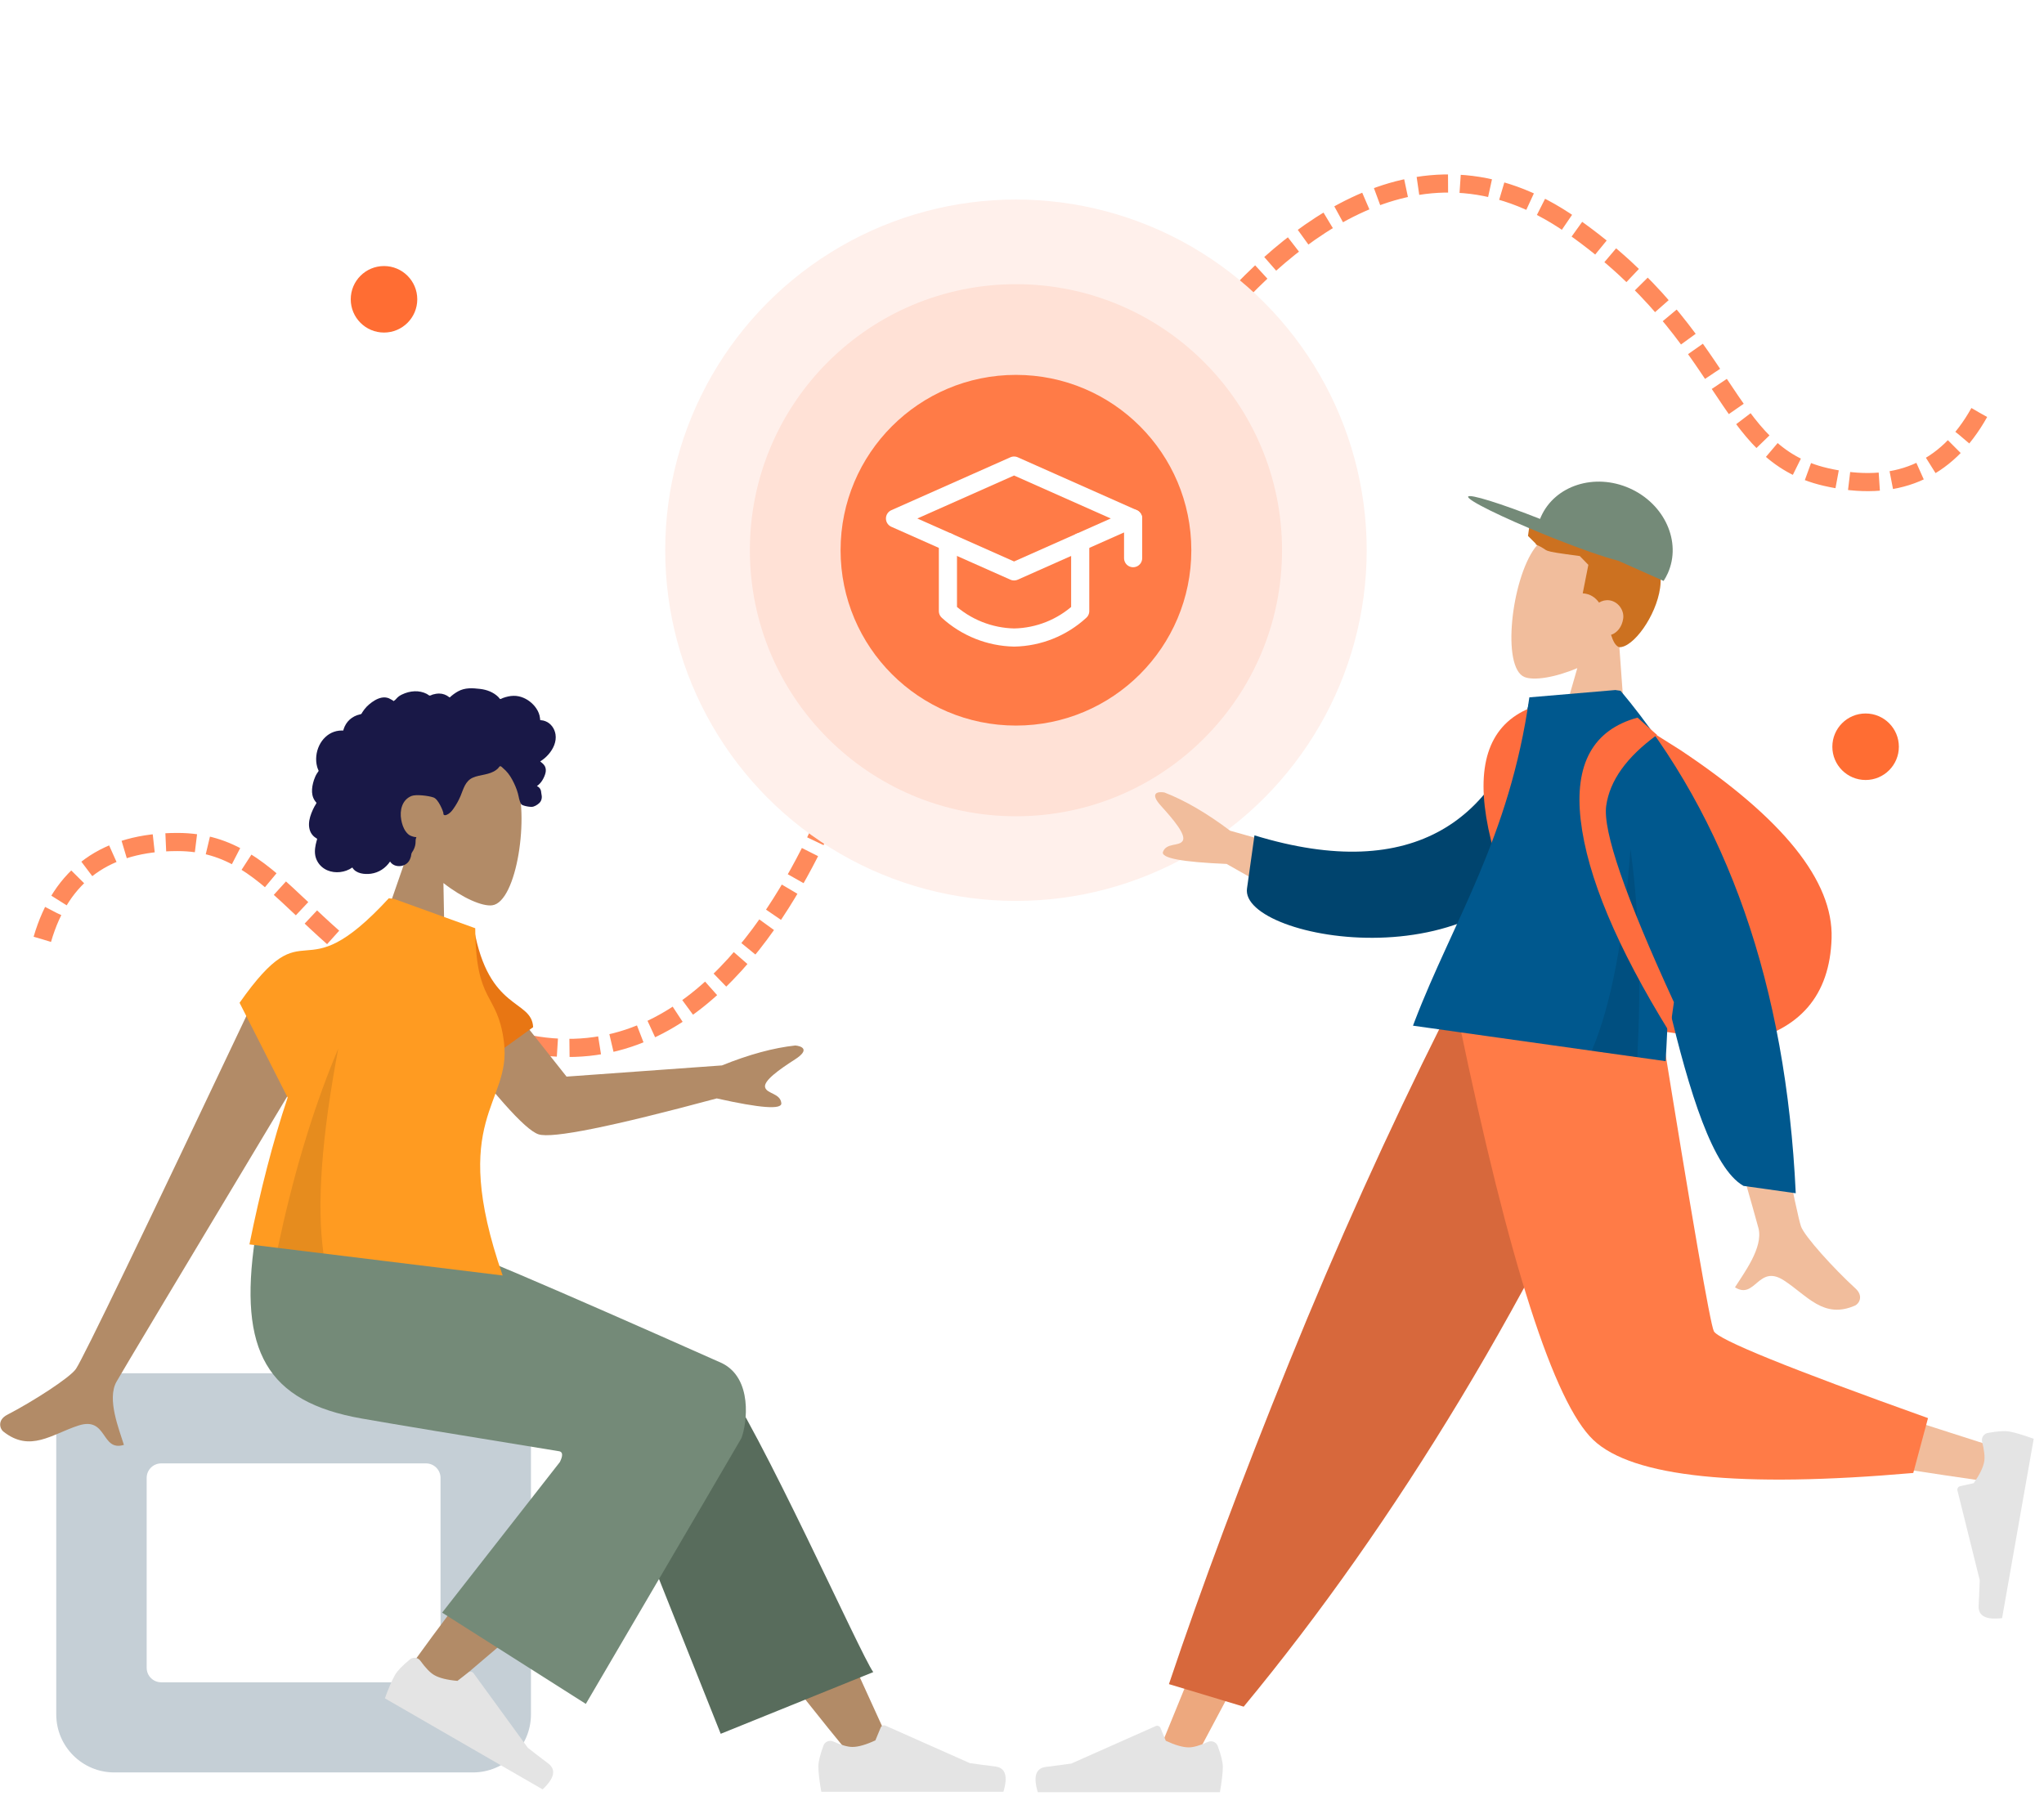 <?xml version="1.0" encoding="UTF-8"?>
<svg width="338px" height="297px" viewBox="0 0 338 297" version="1.1" xmlns="http://www.w3.org/2000/svg" xmlns:xlink="http://www.w3.org/1999/xlink">
    <title>scene-zelfregie-staat-centraal@1x</title>
    <defs>
        <path d="M130.586,113.098 L142.943,109.371 C137.529,93.235 130.893,75.479 123.036,56.101 C115.179,36.723 106.741,18.023 97.722,1.5131558e-14 L62.822,1.5131558e-14 C72.849,22.798 83.48,43.512 94.713,62.144 C105.947,80.775 117.904,97.76 130.586,113.098 Z" id="path-1"></path>
        <filter id="filter-2">
            <feColorMatrix in="SourceGraphic" type="matrix" values="0 0 0 0 0.518 0 0 0 0 0.635 0 0 0 0 0.722 0 0 0 1 0"></feColorMatrix>
        </filter>
        <filter id="filter-3">
            <feColorMatrix in="SourceGraphic" type="matrix" values="0 0 0 0 1 0 0 0 0 0.655 0 0 0 0 0.518 0 0 0 1 0"></feColorMatrix>
        </filter>
    </defs>
    <g id="scene-zelfregie-staat-centraal" stroke="none" stroke-width="1" fill="none" fill-rule="evenodd">
        <g id="scene-zelfregie" transform="translate(-20, 15)">
            <path d="M27,140.344 C30.12,129.619 37.568,124.256 49.343,124.256 C67.007,124.256 69.693,143.125 99.469,155.264 C129.244,167.403 146.785,140.436 154.549,124.711 C162.313,108.987 165.955,84 185.002,84" id="Path-15" stroke="#FF8A5B" stroke-width="3" stroke-dasharray="5,2"></path>
            <path d="M187,73.344 C190.12,62.619 197.568,57.256 209.343,57.256 C227.007,57.256 229.693,76.125 259.469,88.264 C289.244,100.403 306.785,73.436 314.549,57.711 C322.313,41.987 325.955,17 345.002,17" id="Path-15-Copy" stroke="#FF8A5B" stroke-width="3" stroke-dasharray="5,2" transform="translate(266.001, 54.157) rotate(-167) translate(-266.001, -54.157) "></path>
            <g id="Group-2" transform="translate(130, 18)">
                <circle id="Oval" fill="#FFF0EB" cx="58" cy="58" r="58"></circle>
                <circle id="Oval" fill="#FFE1D6" cx="58" cy="58" r="44"></circle>
                <circle id="Oval" fill="#FF7B47" cx="58" cy="58" r="29"></circle>
                <g id="Group-10" transform="translate(38, 44)" stroke="#FFFFFF" stroke-linecap="round" stroke-linejoin="round" stroke-width="3">
                    <line x1="39.375" y1="8.75" x2="39.375" y2="15.312" id="Path"></line>
                    <path d="M30.625,12.641 L30.625,24.062 C27.643,26.806 23.759,28.362 19.708,28.438 C15.646,28.356 11.751,26.801 8.75,24.062 L8.75,12.641" id="Path"></path>
                    <polygon id="Path" points="0 8.75 19.688 17.5 39.375 8.75 19.688 1.77635684e-15"></polygon>
                </g>
            </g>
            <g id="Image" transform="translate(0, 51)">
                <g id="Group-3" transform="translate(179.3, 133) scale(-1, 1) translate(-179.3, -133) translate(0.8, 0)">
                    <g id="Group" transform="translate(81.8, 115.5) scale(-1, 1) translate(-81.8, -115.5) translate(0.8, 0)">
                        <g id="Humaaan" transform="translate(80.744, 115.5) scale(-1, 1) translate(-80.744, -115.5) translate(0.244, 0)">
                            <g id="Group" transform="translate(34.244, 5)">
                                <g id="Head/Front" transform="translate(36.312, 27.685) rotate(-8) translate(-36.312, -27.685) ">
                                    <g id="Head" transform="translate(28.836, 16.504)" fill="#F1BD9C">
                                        <path d="M20.369,4.863 C23.463,10.613 23.095,25.2 19.096,26.228 C17.501,26.637 14.103,25.633 10.645,23.555 L12.816,38.865 L0,38.865 L4.411,18.362 C1.951,15.482 0.286,11.953 0.564,7.999 C1.366,-3.394 17.274,-0.888 20.369,4.863 Z" id="Head-[skin]"></path>
                                    </g>
                                    <path d="M43.532,14.805 C44.172,15.586 44.492,15.977 44.492,15.977 C46.887,15.7 48.084,15.562 48.084,15.562 L48.084,16.644 L48.084,16.644 L49.128,16.644 L49.128,16.644 C50.109,17.692 50.6,18.217 50.6,18.217 L50.6,19.544 L50.6,19.544 C49.623,20.278 49.135,20.645 49.135,20.645 L49.12,20.645 C49.123,20.684 49.126,20.724 49.128,20.763 C46.183,21.57 49.047,21.702 41.652,21.649 L40.05,22.893 L40.317,27.685 C39.085,27.593 38.164,28.067 37.432,28.826 C36.977,28.452 36.403,28.217 35.778,28.217 C34.303,28.217 33.108,29.528 33.108,30.879 C33.108,32.284 33.773,33.37 34.724,33.832 C34.256,34.796 33.767,35.527 33.108,35.67 C30.8,35.438 27.768,29.719 27.768,25.023 C27.768,23.812 27.996,22.64 28.443,21.556 L28.836,19.544 C29.849,18.659 30.356,18.217 30.356,18.217 C31.091,16.723 31.459,15.977 31.459,15.977 C32.558,16.421 33.108,16.644 33.108,16.644 C33.85,15.418 34.221,14.805 34.221,14.805 C35.066,15.278 35.655,15.608 35.988,15.795 C36.192,15.749 36.401,15.709 36.615,15.673 C37.198,15.094 37.489,14.805 37.489,14.805 C38.619,15.228 39.184,15.439 39.184,15.439 C39.939,15.016 40.317,14.805 40.317,14.805 C41.039,15.214 41.468,15.458 41.604,15.535 C41.634,15.538 41.665,15.541 41.696,15.544 L41.652,15.562 C42.905,15.057 43.532,14.805 43.532,14.805 Z" id="Combined-Shape" fill="#CC7120"></path>
                                    <path d="M36.579,7.454 C42.92,7.454 48.06,12.042 48.06,17.703 C48.06,17.837 48.057,17.971 48.051,18.104 C55.049,18.41 60.432,19.038 60.413,19.577 C60.391,20.165 53.961,20.425 46.051,20.158 C40.566,19.973 35.81,19.583 33.416,19.166 L25.214,19.166 C25.138,18.688 25.098,18.2 25.098,17.703 C25.098,12.042 30.238,7.454 36.579,7.454 Z" id="Combined-Shape" fill="#748A78" transform="translate(42.755, 13.858) rotate(-16) translate(-42.755, -13.858) "></path>
                                </g>
                            </g>
                            <g id="Bottom/Skinny-Jeans-1" transform="translate(0, 103.158)">
                                <polygon id="[skin]-Leg" fill="#EDA87E" points="69.42 0 109.1 66.138 138.848 122.052 145.255 122.052 95.412 2.7100891e-13"></polygon>
                                <g id="Right-[shoe]" transform="translate(133.5, 105.946)" fill="#E4E4E4">
                                    <path d="M1.379,13.662 C0.816,15.183 0.534,16.327 0.534,17.093 C0.534,18.053 0.694,19.454 1.015,21.296 C2.132,21.296 12.172,21.296 31.134,21.296 C31.917,18.716 31.465,17.323 29.778,17.118 C28.092,16.912 26.691,16.726 25.576,16.56 L11.638,10.366 C11.335,10.231 10.981,10.367 10.846,10.67 C10.844,10.675 10.842,10.68 10.84,10.685 L9.966,12.798 L9.966,12.798 C8.405,13.524 7.137,13.887 6.161,13.887 C5.391,13.887 4.336,13.586 2.996,12.984 L2.996,12.984 C2.391,12.712 1.681,12.982 1.409,13.587 C1.398,13.611 1.388,13.637 1.379,13.662 Z" id="shoe"></path>
                                </g>
                                <g id="Pant">
                                    <use fill="#FF7B47" xlink:href="#path-1"></use>
                                    <use fill-opacity="0.16" fill="#000000" xlink:href="#path-1"></use>
                                </g>
                                <path d="M66.812,1.5131558e-14 C63.067,23.241 55.844,52.935 55.163,53.851 C54.708,54.462 38.348,59.927 6.082,70.248 L7.466,75.881 C45.943,70.346 66.217,66.052 68.288,62.999 C71.395,58.418 86.908,22.234 92.916,1.5131558e-14 L66.812,1.5131558e-14 Z" id="[skin]-Leg" fill="#F1BD9C"></path>
                                <path d="M17.424,65.378 L19.862,74.451 C48.641,76.968 66.274,75.149 72.762,68.996 C79.25,62.843 86.644,39.844 94.945,-6.05262319e-14 L61.665,-6.05262319e-14 C56.406,32.627 53.466,49.626 52.845,50.995 C52.223,52.365 40.417,57.159 17.424,65.378 Z" id="Pant" fill="#FF7B47"></path>
                                <g id="Group" transform="translate(-3.204, 71.341)" fill="#E4E4E4">
                                    <g id="Left-[shoe]" transform="translate(16.287, 10.648) rotate(80) translate(-16.287, -10.648) ">
                                        <path d="M1.379,13.662 C0.816,15.183 0.534,16.327 0.534,17.093 C0.534,18.053 0.694,19.454 1.015,21.296 C2.132,21.296 12.172,21.296 31.134,21.296 C31.917,18.716 31.465,17.323 29.778,17.118 C28.092,16.912 26.691,16.726 25.576,16.56 L11.638,10.366 C11.335,10.231 10.981,10.367 10.846,10.67 C10.844,10.675 10.842,10.68 10.84,10.685 L9.966,12.798 L9.966,12.798 C8.405,13.524 7.137,13.887 6.161,13.887 C5.391,13.887 4.336,13.586 2.996,12.984 L2.996,12.984 C2.391,12.712 1.681,12.982 1.409,13.587 C1.398,13.611 1.388,13.637 1.379,13.662 Z" id="shoe"></path>
                                    </g>
                                </g>
                            </g>
                            <g id="Group" transform="translate(12.244, 47)">
                                <g id="Body/Long-Sleeve-1" transform="translate(68.352, 49.779) rotate(-8) translate(-68.352, -49.779) ">
                                    <path d="M36.296,39.637 L47.989,39.68 C35.167,68.448 28.482,83.51 27.932,84.867 C26.697,87.92 29.312,92.569 30.43,95.068 C26.788,96.693 27.176,90.676 22.582,92.807 C18.388,94.752 15.199,98.276 10.354,95.296 C9.758,94.929 9.105,93.55 10.682,92.471 C14.611,89.785 20.273,85.084 21.038,83.537 C22.082,81.427 27.168,66.793 36.296,39.637 L36.296,39.637 Z M135.472,29.449 C133.11,31.413 130.713,33.585 131.134,34.633 C131.555,35.681 133.752,35.291 134.116,36.903 C134.358,37.977 130.792,38.152 123.419,37.427 L106.311,44.189 L102.528,34.771 L123.612,31.904 C127.829,29.565 131.709,27.982 135.252,27.154 C136.249,27.125 137.835,27.486 135.472,29.449 Z" id="Arms-[skin]" fill="#F1BD9C"></path>
                                    <path d="M51.715,8.345 C33.363,17.156 23.672,26.265 22.642,35.67 C21.613,45.076 25.706,51.46 34.923,54.823 L50.2,54.823 L64.754,2.473 L51.715,8.345 Z" id="Path-4" fill="#FE6D3E"></path>
                                    <path d="M66.45,4.953 L75.624,4.761 C79.642,24.825 92.997,36.552 120.012,29.823 L120.783,38.637 C121.652,47.42 77.27,52.88 70.248,25.612 C68.43,18.553 66.837,11.181 66.45,4.953 Z" id="Clothes-Back" fill="#00446E" transform="translate(93.623, 25.279) rotate(5) translate(-93.623, -25.279) "></path>
                                    <path d="M71.93,6.389 L75.519,4.006 C82.506,7.02 84.82,13.051 82.464,22.099 C80.107,31.146 73.623,42.055 63.012,54.823 L63.012,49.779 C73.416,33.571 78.618,23.364 78.618,19.159 C78.618,14.954 76.389,10.697 71.93,6.389 Z" id="Path-5-Copy" fill="#FE6D3E"></path>
                                    <path d="M63.801,0 L63.807,0.009 L77.68,3.176 C77.68,26.628 85.067,41.71 89.011,58.891 L89.178,59.628 L46.992,59.628 C47.248,56.341 47.551,53.162 47.908,50.085 C42.367,64.278 36.793,76.096 31.369,78.262 L31.369,78.262 L22.642,78.262 C28.999,44.542 42.416,18.455 62.892,0 L62.892,0 L63.801,0 Z" id="Clothes" fill="#00588E"></path>
                                    <path d="M57.625,25.694 C56.66,40.516 57.228,51.827 59.329,59.628 L59.329,59.628 L51.715,59.628 C52.732,47.976 54.507,36.95 57.386,26.548 Z" id="Shade" fill-opacity="0.1" fill="#000000"></path>
                                    <path d="M55.91,6.389 L59.499,4.006 C66.486,7.02 68.8,13.051 66.444,22.099 C64.087,31.146 57.603,42.055 46.992,54.823 L46.992,49.779 C57.396,33.571 62.598,23.364 62.598,19.159 C62.598,14.954 60.369,10.697 55.91,6.389 Z" id="Path-5" fill="#FE6D3E"></path>
                                </g>
                            </g>
                        </g>
                    </g>
                    <g id="Humaaan" transform="translate(276.3, 150.5) scale(-1, 1) translate(-276.3, -150.5) translate(195.8, 35)">
                        <g id="Group" transform="translate(54.376, 4.69)">
                            <g id="Head/Front" transform="translate(36.312, 27.685) rotate(7) translate(-36.312, -27.685) ">
                                <g id="Head" transform="translate(28.836, 16.504)" fill="#B28B67">
                                    <path d="M20.369,4.863 C23.463,10.613 23.095,25.2 19.096,26.228 C17.501,26.637 14.103,25.633 10.645,23.555 L12.816,38.865 L0,38.865 L4.411,18.362 C1.951,15.482 0.286,11.953 0.564,7.999 C1.366,-3.394 17.274,-0.888 20.369,4.863 Z" id="Head-[skin]"></path>
                                </g>
                                <path d="M54.882,13.395 C54.617,12.465 53.903,11.669 52.941,11.433 C52.708,11.375 52.467,11.352 52.227,11.362 C52.141,11.365 52.116,11.39 52.076,11.33 C52.046,11.285 52.046,11.177 52.033,11.124 C51.995,10.962 51.947,10.801 51.888,10.645 C51.687,10.111 51.349,9.639 50.941,9.241 C50.178,8.497 49.148,7.983 48.077,7.89 C47.491,7.839 46.909,7.934 46.355,8.124 C46.068,8.223 45.79,8.345 45.519,8.481 C45.438,8.521 45.173,8.721 45.091,8.708 C45.001,8.694 44.819,8.47 44.746,8.414 C43.837,7.719 42.715,7.445 41.584,7.454 C40.306,7.463 39.076,7.527 38.011,8.303 C37.785,8.467 37.571,8.647 37.366,8.837 C37.259,8.937 37.154,9.04 37.055,9.148 C36.995,9.213 36.936,9.279 36.88,9.348 C36.785,9.464 36.8,9.502 36.666,9.421 C36.154,9.11 35.559,8.965 34.961,9.038 C34.606,9.082 34.26,9.188 33.932,9.328 C33.82,9.376 33.561,9.566 33.442,9.568 C33.324,9.57 33.069,9.393 32.947,9.349 C32.29,9.107 31.581,9.047 30.89,9.159 C30.177,9.274 29.477,9.558 28.873,9.95 C28.582,10.138 28.329,10.347 28.125,10.627 C28.037,10.748 27.958,10.876 27.858,10.988 C27.8,11.054 27.684,11.122 27.653,11.205 C27.672,11.155 26.874,10.848 26.798,10.828 C26.397,10.724 25.988,10.745 25.595,10.874 C24.856,11.117 24.221,11.66 23.698,12.218 C23.43,12.504 23.195,12.821 22.996,13.158 C22.901,13.319 22.813,13.486 22.733,13.655 C22.695,13.737 22.669,13.84 22.618,13.914 C22.552,14.01 22.508,14.012 22.389,14.053 C21.784,14.264 21.233,14.622 20.813,15.105 C20.388,15.594 20.113,16.196 19.997,16.83 C19.99,16.867 19.986,17.022 19.964,17.042 C19.934,17.07 19.813,17.058 19.767,17.063 C19.607,17.082 19.449,17.109 19.293,17.146 C19.005,17.214 18.725,17.314 18.46,17.445 C17.427,17.954 16.689,18.909 16.327,19.984 C15.948,21.112 15.955,22.404 16.408,23.511 C16.481,23.69 16.569,23.863 16.671,24.027 C16.734,24.128 16.754,24.128 16.713,24.234 C16.668,24.352 16.585,24.466 16.531,24.581 C16.354,24.956 16.231,25.354 16.153,25.76 C16.026,26.426 15.963,27.127 16.088,27.798 C16.147,28.11 16.249,28.415 16.404,28.693 C16.483,28.834 16.576,28.968 16.681,29.093 C16.735,29.157 16.793,29.219 16.853,29.278 C16.888,29.312 16.933,29.341 16.962,29.379 C17.034,29.47 17.049,29.395 17.012,29.53 C16.961,29.718 16.843,29.904 16.772,30.088 C16.698,30.277 16.631,30.468 16.57,30.662 C16.446,31.054 16.341,31.452 16.276,31.858 C16.15,32.637 16.172,33.467 16.542,34.182 C16.7,34.488 16.927,34.756 17.202,34.965 C17.336,35.067 17.482,35.155 17.635,35.227 C17.714,35.265 17.814,35.281 17.85,35.356 C17.888,35.438 17.831,35.6 17.818,35.691 C17.704,36.483 17.647,37.315 17.884,38.091 C18.101,38.807 18.58,39.438 19.202,39.856 C20.409,40.667 22.035,40.621 23.303,39.972 C23.634,39.803 23.943,39.593 24.219,39.345 C24.921,40.287 26.366,40.258 27.393,39.989 C28.672,39.654 29.698,38.768 30.289,37.603 C31.097,38.584 32.794,38.266 33.355,37.201 C33.492,36.941 33.573,36.654 33.613,36.363 C33.634,36.21 33.621,36.056 33.637,35.905 C33.657,35.712 33.786,35.524 33.861,35.337 C34.006,34.974 34.096,34.598 34.099,34.206 C34.101,34.001 34.075,33.801 34.056,33.598 C34.038,33.415 34.089,33.245 34.118,33.064 C33.79,33.118 33.391,33.03 33.082,32.935 C32.778,32.842 32.494,32.597 32.28,32.373 C31.783,31.854 31.48,31.172 31.272,30.494 C30.816,29.006 31.003,27.221 32.504,26.404 C33.204,26.024 35.299,26.025 36.132,26.213 C37.008,26.411 38.001,28.337 38.05,28.519 C38.08,28.631 38.065,28.769 38.168,28.844 C38.395,29.008 38.77,28.723 38.937,28.583 C39.226,28.34 39.432,28.017 39.61,27.689 C39.999,26.976 40.313,26.211 40.534,25.431 C40.705,24.829 40.814,24.208 41.037,23.621 C41.259,23.037 41.609,22.516 42.154,22.185 C42.746,21.825 43.424,21.636 44.074,21.41 C44.719,21.186 45.352,20.912 45.851,20.436 C45.961,20.332 46.068,20.221 46.156,20.098 C46.226,20 46.295,19.814 46.401,19.753 C46.567,19.657 46.808,19.906 46.951,19.997 C47.656,20.443 48.244,21.066 48.718,21.746 C49.19,22.423 49.577,23.074 49.892,23.829 C50.125,24.389 50.271,25.107 50.681,25.566 C50.865,25.771 52.227,25.895 52.668,25.716 C53.109,25.537 53.603,25.072 53.752,24.781 C53.903,24.483 53.939,24.156 53.875,23.829 C53.836,23.637 53.759,23.458 53.716,23.269 C53.68,23.111 53.648,22.961 53.57,22.816 C53.424,22.541 53.173,22.343 52.871,22.261 C53.186,21.972 53.446,21.626 53.626,21.24 C53.814,20.838 53.972,20.35 54.017,19.91 C54.054,19.552 53.997,19.181 53.801,18.874 C53.595,18.551 53.23,18.341 52.914,18.139 C53.396,17.763 53.809,17.305 54.149,16.798 C54.809,15.813 55.218,14.57 54.882,13.395 Z" id="hair" fill="#191847"></path>
                            </g>
                        </g>
                        <g id="Bottom/Skinny-Jeans-1" transform="translate(0, 103.758)">
                            <g id="Seat" transform="translate(5.34, 22.361)" fill="#C5CFD6">
                                <path d="M91.86,0 C97.162,8.44417661e-15 101.46,4.298 101.46,9.6 L101.46,56.417 C101.46,61.719 97.162,66.017 91.86,66.017 L32.562,66.017 C27.26,66.017 22.962,61.719 22.962,56.417 L22.962,9.6 C22.962,4.298 27.26,4.52666308e-15 32.562,0 L91.86,0 Z M84.108,14.907 L40.314,14.907 C38.989,14.907 37.914,15.982 37.914,17.307 L37.914,17.307 L37.914,48.71 C37.914,50.035 38.989,51.11 40.314,51.11 L40.314,51.11 L84.108,51.11 C85.433,51.11 86.508,50.035 86.508,48.71 L86.508,48.71 L86.508,17.307 C86.508,15.982 85.433,14.907 84.108,14.907 L84.108,14.907 Z"></path>
                            </g>
                            <path d="M159.751,85.715 C149.223,72.898 142.099,63.395 138.38,57.208 C132.012,46.614 126.8,37.187 125.155,33.586 C121.233,24.999 134.185,20.978 137.116,24.983 C141.552,31.045 151.027,50.121 165.54,82.211 L159.751,85.715 Z" id="Legs-[skin]" fill="#B28B67"></path>
                            <path d="M138.177,81.989 L118.583,32.815 C114.392,23.851 134.63,17.959 137.71,22.13 C144.702,31.601 161.321,68.963 163.404,71.785 L138.177,81.989 Z" id="LegLower" fill="#586C5C"></path>
                            <path d="M101.017,82.662 C100.49,75.947 99.527,52.697 100.541,41.933 C100.832,38.84 101.138,35.85 101.447,33.044 C102.364,24.706 117.833,24.947 116.593,32.869 C113.504,52.6 108.079,80.252 107.69,82.642 C107.144,85.99 101.348,86.883 101.017,82.662 Z" id="Legs-[skin]" fill="#B28B67" transform="translate(108.379, 56.18) rotate(39) translate(-108.379, -56.18) "></path>
                            <g id="Group" transform="translate(84.906, 63.887)" fill="#E4E4E4">
                                <g id="Left-[shoe]" transform="translate(16.287, 10.648) rotate(30) translate(-16.287, -10.648) ">
                                    <path d="M1.379,13.662 C0.816,15.183 0.534,16.327 0.534,17.093 C0.534,18.053 0.694,19.454 1.015,21.296 C2.132,21.296 12.172,21.296 31.134,21.296 C31.917,18.716 31.465,17.323 29.778,17.118 C28.092,16.912 26.691,16.726 25.576,16.56 L11.638,10.366 C11.335,10.231 10.981,10.367 10.846,10.67 C10.844,10.675 10.842,10.68 10.84,10.685 L9.966,12.798 L9.966,12.798 C8.405,13.524 7.137,13.887 6.161,13.887 C5.391,13.887 4.336,13.586 2.996,12.984 L2.996,12.984 C2.391,12.712 1.681,12.982 1.409,13.587 C1.398,13.611 1.388,13.637 1.379,13.662 Z" id="shoe"></path>
                                </g>
                            </g>
                            <g id="Right-[shoe]" transform="translate(153.792, 70.276)" fill="#E4E4E4">
                                <path d="M1.379,13.662 C0.816,15.183 0.534,16.327 0.534,17.093 C0.534,18.053 0.694,19.454 1.015,21.296 C2.132,21.296 12.172,21.296 31.134,21.296 C31.917,18.716 31.465,17.323 29.778,17.118 C28.092,16.912 26.691,16.726 25.576,16.56 L11.638,10.366 C11.335,10.231 10.981,10.367 10.846,10.67 C10.844,10.675 10.842,10.68 10.84,10.685 L9.966,12.798 L9.966,12.798 C8.405,13.524 7.137,13.887 6.161,13.887 C5.391,13.887 4.336,13.586 2.996,12.984 L2.996,12.984 C2.391,12.712 1.681,12.982 1.409,13.587 C1.398,13.611 1.388,13.637 1.379,13.662 Z" id="shoe"></path>
                            </g>
                            <path d="M111.532,35.271 C95.247,32.626 84.339,30.817 78.808,29.845 C63.043,27.074 58.445,18.615 61.164,0.161 L90.211,0.161 C94.055,1.268 110.116,8.112 138.395,20.695 C143.483,23.213 142.536,30.638 141.606,33.084 C141.568,33.184 132.991,47.837 115.874,77.044 L92.112,61.952 L111.577,37.05 C112.091,36.017 112.076,35.424 111.532,35.271 Z" id="Leg-and-Butt" fill="#748A78"></path>
                        </g>
                        <g id="Group" transform="translate(14.296, 47.856)">
                            <g id="Body/Long-Sleeve-1" transform="translate(68.352, 49.779) rotate(7) translate(-68.352, -49.779) ">
                                <path d="M42.76,19.565 L51.715,31.194 C36.409,65.619 28.482,83.51 27.932,84.867 C26.697,87.92 29.312,92.569 30.43,95.068 C26.788,96.693 27.176,90.676 22.582,92.807 C18.388,94.752 15.199,98.276 10.354,95.296 C9.758,94.929 9.105,93.55 10.682,92.471 C14.611,89.785 20.273,85.084 21.038,83.537 C22.082,81.427 29.322,60.103 42.76,19.565 L42.76,19.565 Z M79.759,9.987 L95.658,25.693 L120.942,20.724 C125.159,18.385 129.039,16.801 132.582,15.973 C133.579,15.944 135.165,16.306 132.802,18.269 C130.44,20.233 128.043,22.405 128.464,23.453 C128.885,24.501 131.082,24.111 131.446,25.723 C131.688,26.797 128.122,26.972 120.749,26.246 C104.048,33.018 94.539,36.18 92.221,35.731 C89.904,35.282 83.813,29.894 73.949,19.565 L79.759,9.987 Z" id="Arms-[skin]" fill="#B28B67"></path>
                                <path d="M66.733,3.546 L75.907,3.354 C81.13,16.237 87.673,12.759 88.866,17.26 L78.156,29.061 C52.841,34.6 77.554,51.473 70.531,24.206 C68.713,17.147 67.12,9.775 66.733,3.546 Z" id="Clothes-Back" fill="#E87613" transform="translate(77.658, 21.334) rotate(5) translate(-77.658, -21.334) "></path>
                                <path d="M63.801,0 L63.808,0.009 L77.68,3.176 C79.296,15.643 82.561,13.189 84.616,21.006 L84.7,21.333 C87.203,31.367 76.984,34.792 89.178,59.628 L89.178,59.628 L46.992,59.628 C47.698,50.555 48.767,42.309 50.305,34.755 L40.503,20.165 C49.944,2.473 49.944,18.055 62.892,0 L62.892,0 L63.801,0 Z" id="Clothes" fill="#FF9B21"></path>
                                <path d="M57.625,25.694 C56.66,40.516 57.228,51.827 59.329,59.628 L59.329,59.628 L51.715,59.628 C52.732,47.976 54.507,36.95 57.386,26.548 Z" id="Shade" fill-opacity="0.1" fill="#000000"></path>
                            </g>
                        </g>
                    </g>
                </g>
            </g>
            <g id="circle-shape-1-copy" transform="translate(323, 103)" filter="url(#filter-2)">
                <g>
                    <circle id="Oval" fill="#FF6D33" cx="5.5" cy="5.5" r="5.5"></circle>
                </g>
            </g>
            <g id="circle-shape-1" transform="translate(78, 29)" filter="url(#filter-3)">
                <g>
                    <circle id="Oval" fill="#FF6D33" cx="5.5" cy="5.5" r="5.5"></circle>
                </g>
            </g>
        </g>
    </g>
</svg>